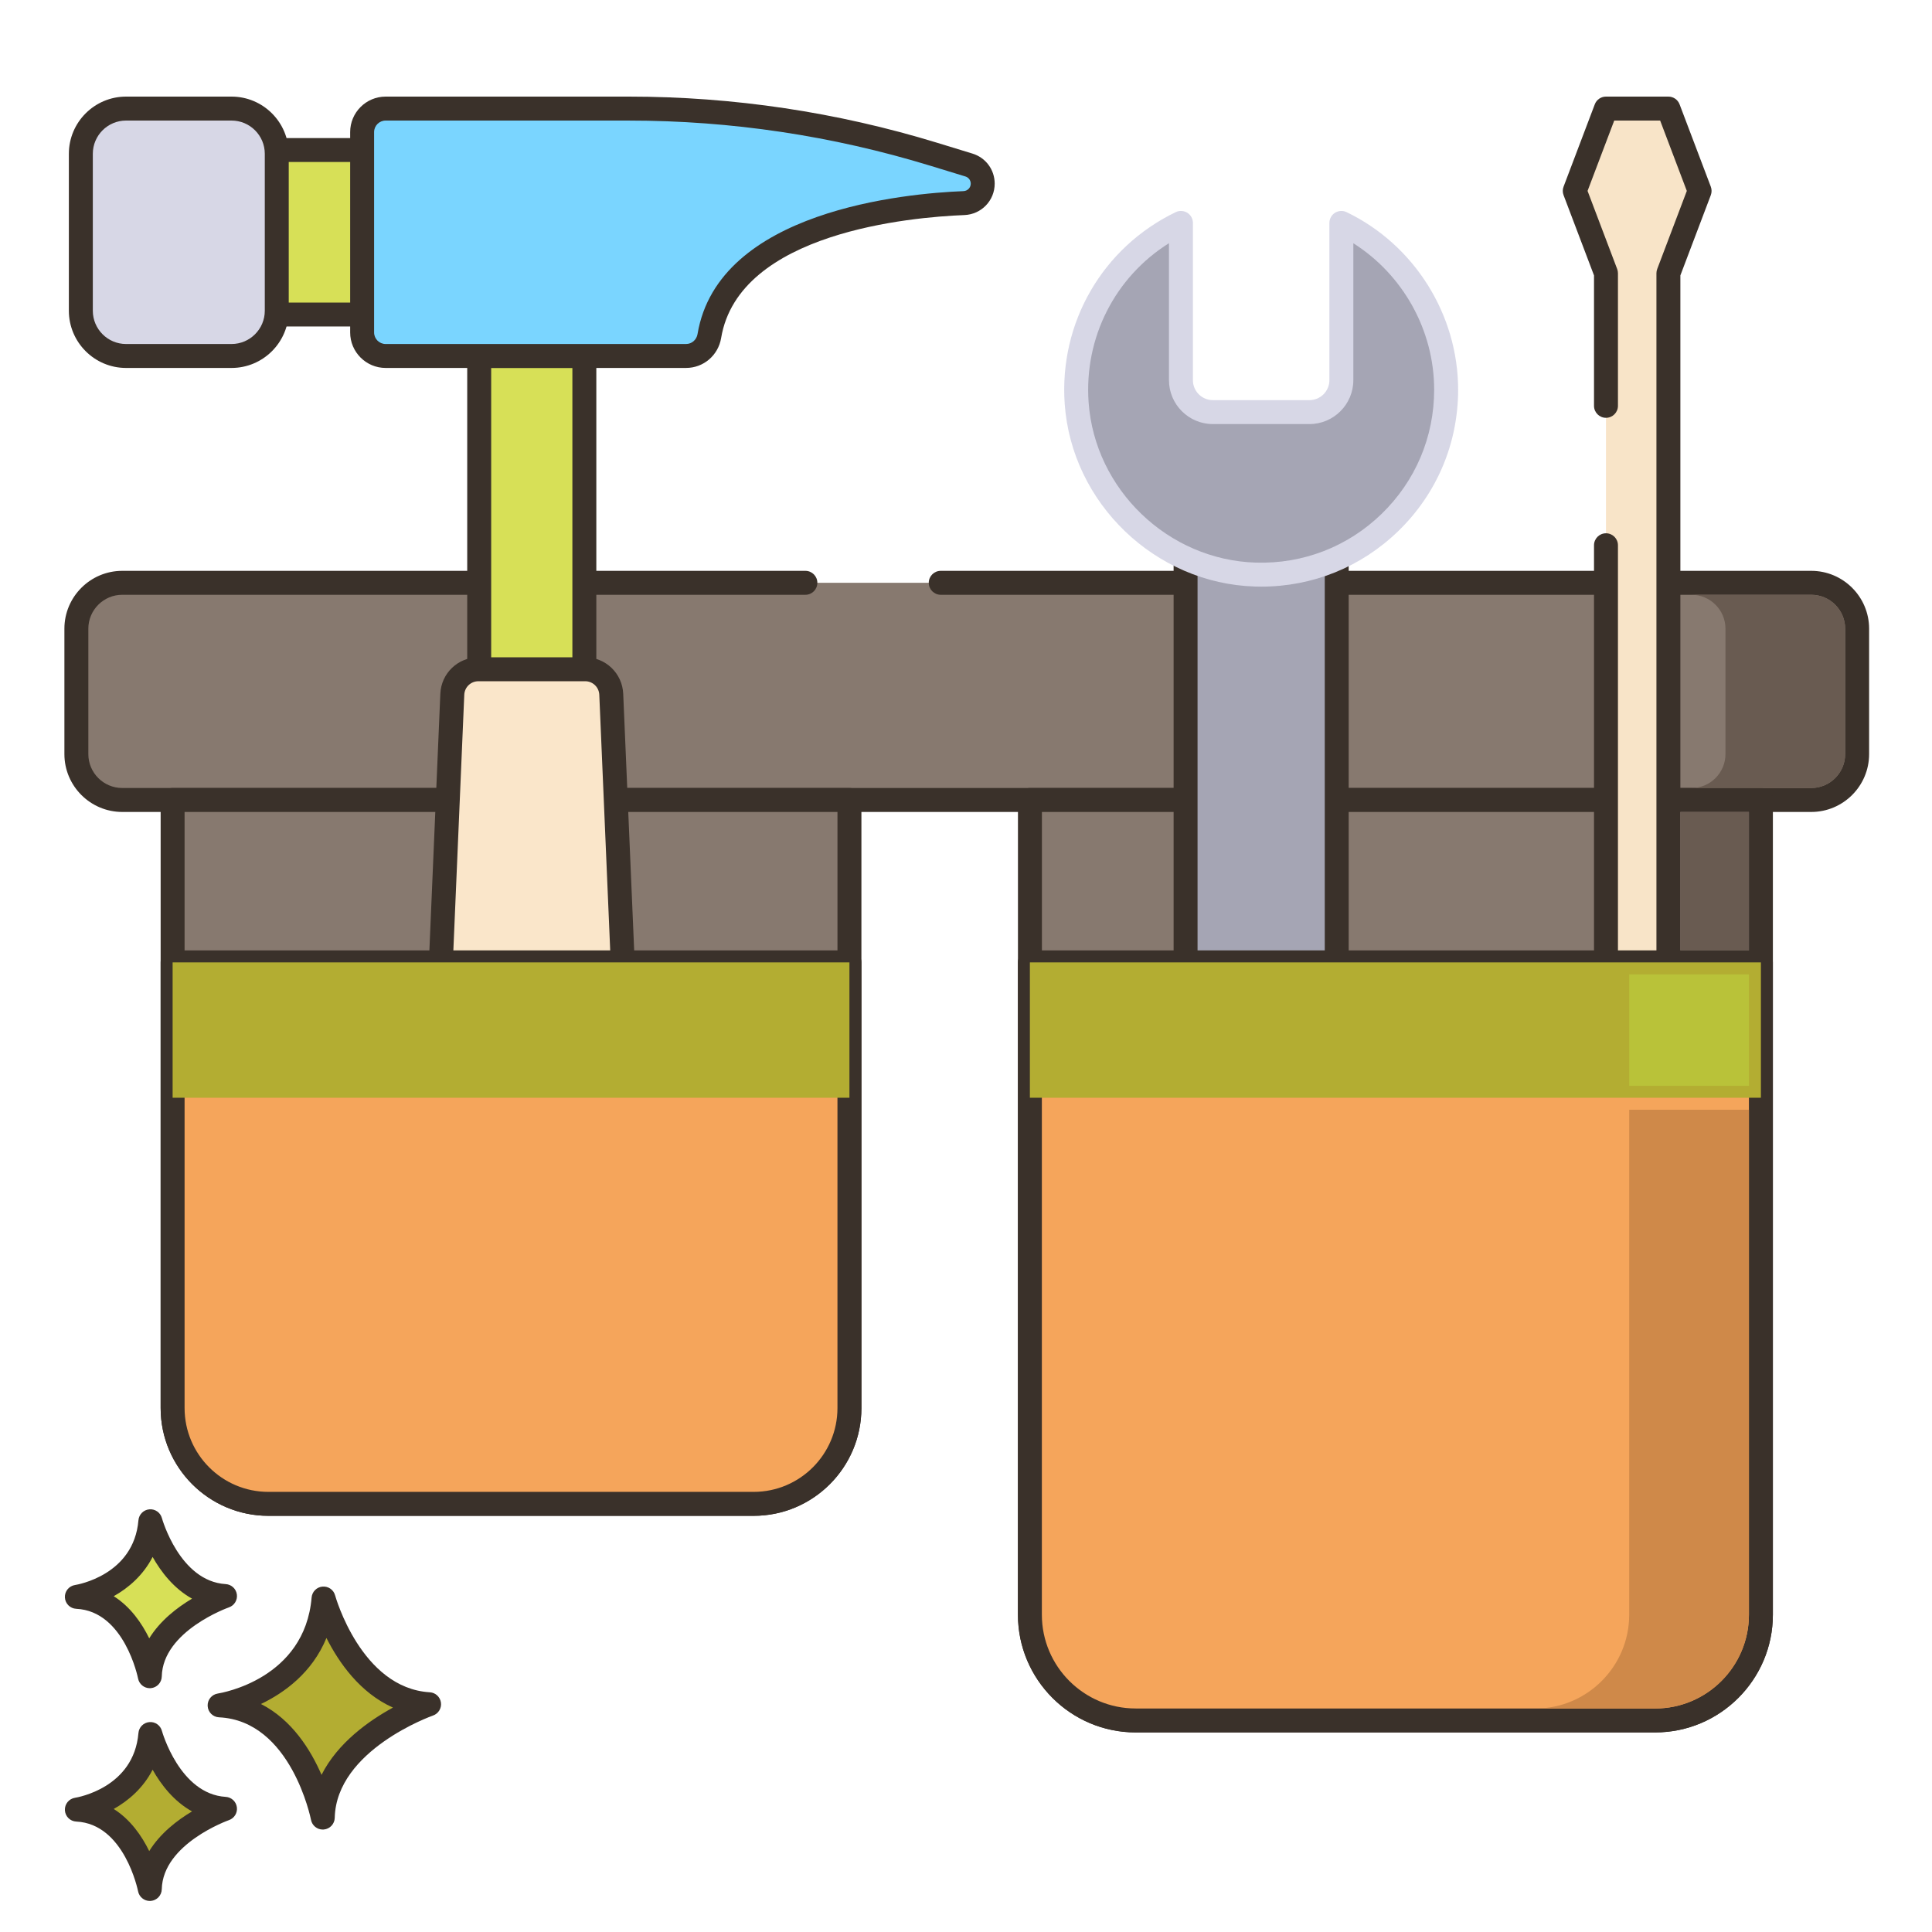<?xml version="1.0" encoding="UTF-8"?> <svg xmlns="http://www.w3.org/2000/svg" width="120" height="120" viewBox="0 0 120 120" fill="none"> <path d="M20.097 99.286C20.097 99.286 21.786 105.562 26.651 105.853C26.651 105.853 20.157 108.096 20.047 112.893C20.047 112.893 18.769 106.165 13.64 105.924C13.64 105.924 19.614 105.019 20.097 99.286Z" fill="#B3AD32"></path> <path d="M20.047 113.637C19.694 113.637 19.385 113.386 19.317 113.033C19.305 112.971 18.08 106.877 13.605 106.666C13.223 106.648 12.917 106.344 12.898 105.962C12.878 105.58 13.151 105.246 13.529 105.188C13.747 105.154 18.929 104.288 19.355 99.223C19.386 98.863 19.67 98.578 20.029 98.546C20.392 98.516 20.72 98.743 20.814 99.091C20.83 99.149 22.43 104.855 26.696 105.111C27.05 105.132 27.339 105.4 27.388 105.751C27.436 106.102 27.23 106.439 26.895 106.555C26.835 106.576 20.888 108.692 20.791 112.91C20.782 113.29 20.489 113.602 20.11 113.634C20.089 113.636 20.067 113.637 20.047 113.637V113.637ZM16.209 105.839C18.132 106.815 19.298 108.687 19.971 110.239C20.975 108.246 22.916 106.875 24.407 106.061C22.358 105.148 21.044 103.26 20.276 101.737C19.386 103.899 17.662 105.142 16.209 105.839V105.839Z" fill="#3A312A"></path> <path d="M9.34 107.704C9.34 107.704 10.535 112.143 13.976 112.349C13.976 112.349 9.382 113.936 9.305 117.328C9.305 117.328 8.401 112.569 4.773 112.399C4.773 112.399 8.999 111.759 9.34 107.704Z" fill="#B3AD32"></path> <path d="M9.304 118.072C8.951 118.072 8.642 117.82 8.575 117.467C8.567 117.427 7.73 113.282 4.738 113.141C4.356 113.123 4.051 112.819 4.031 112.437C4.011 112.055 4.284 111.721 4.662 111.663C4.809 111.639 8.312 111.047 8.599 107.641C8.629 107.281 8.914 106.995 9.273 106.963C9.633 106.929 9.963 107.16 10.057 107.509C10.068 107.548 11.162 111.435 14.02 111.607C14.374 111.628 14.664 111.896 14.712 112.248C14.761 112.599 14.554 112.936 14.219 113.052C14.178 113.066 10.113 114.515 10.048 117.345C10.039 117.726 9.745 118.038 9.366 118.07C9.346 118.071 9.325 118.072 9.304 118.072V118.072ZM7.064 112.358C8.109 113.018 8.811 114.04 9.269 114.975C9.951 113.868 11.011 113.056 11.928 112.51C10.795 111.88 10.003 110.849 9.479 109.92C8.897 111.054 7.984 111.842 7.064 112.358Z" fill="#3A312A"></path> <path d="M9.34 94.489C9.34 94.489 10.535 98.928 13.976 99.134C13.976 99.134 9.382 100.721 9.305 104.114C9.305 104.114 8.401 99.355 4.773 99.184C4.773 99.184 8.999 98.544 9.34 94.489Z" fill="#D7E057"></path> <path d="M9.304 104.857C8.951 104.857 8.642 104.605 8.575 104.252C8.567 104.212 7.73 100.067 4.738 99.926C4.356 99.908 4.051 99.604 4.031 99.222C4.011 98.84 4.284 98.506 4.662 98.448C4.809 98.425 8.312 97.832 8.599 94.426C8.629 94.066 8.914 93.78 9.273 93.748C9.633 93.714 9.963 93.946 10.057 94.294C10.068 94.333 11.162 98.22 14.02 98.392C14.374 98.413 14.664 98.681 14.712 99.033C14.761 99.384 14.554 99.721 14.219 99.837C14.178 99.851 10.113 101.3 10.048 104.13C10.039 104.511 9.745 104.823 9.366 104.855C9.346 104.856 9.325 104.857 9.304 104.857V104.857ZM7.064 99.143C8.109 99.803 8.811 100.825 9.269 101.76C9.951 100.653 11.011 99.841 11.928 99.295C10.795 98.665 10.003 97.634 9.479 96.705C8.897 97.839 7.984 98.627 7.064 99.143Z" fill="#3A312A"></path> <path d="M50.024 36.199H7.594C6.02 36.199 4.744 37.475 4.744 39.05V46.837C4.744 48.411 6.02 49.688 7.594 49.688H112.5C114.075 49.688 115.351 48.411 115.351 46.837V39.05C115.351 37.475 114.075 36.199 112.5 36.199H58.431H50.024Z" fill="#87796F"></path> <path d="M112.5 50.432H7.594C5.613 50.432 4 48.819 4 46.838V39.05C4 37.068 5.613 35.456 7.594 35.456H50.024C50.435 35.456 50.767 35.789 50.767 36.199C50.767 36.61 50.435 36.943 50.024 36.943H7.594C6.433 36.943 5.487 37.888 5.487 39.05V46.838C5.487 48 6.433 48.944 7.594 48.944H112.5C113.662 48.944 114.607 48 114.607 46.838V39.05C114.607 37.888 113.662 36.943 112.5 36.943H58.431C58.02 36.943 57.687 36.61 57.687 36.199C57.687 35.789 58.02 35.456 58.431 35.456H112.5C114.482 35.456 116.094 37.068 116.094 39.05V46.838C116.094 48.819 114.482 50.432 112.5 50.432V50.432Z" fill="#3A312A"></path> <path d="M46.812 93.408H16.671C13.385 93.408 10.722 90.745 10.722 87.46V49.688H52.76V87.459C52.76 90.745 50.097 93.408 46.812 93.408Z" fill="#87796F"></path> <path d="M46.812 94.151H16.67C12.98 94.151 9.978 91.149 9.978 87.459V49.688C9.978 49.278 10.311 48.944 10.722 48.944H52.76C53.171 48.944 53.504 49.278 53.504 49.688V87.459C53.504 91.149 50.502 94.151 46.812 94.151ZM11.465 50.432V87.459C11.465 90.329 13.8 92.664 16.67 92.664H46.812C49.681 92.664 52.017 90.329 52.017 87.459V50.432H11.465Z" fill="#3A312A"></path> <path d="M102.804 106.861H70.539C66.911 106.861 63.971 103.92 63.971 100.292V49.688H109.372V100.292C109.372 103.92 106.432 106.861 102.804 106.861Z" fill="#87796F"></path> <path d="M102.804 107.604H70.54C66.508 107.604 63.227 104.324 63.227 100.292V49.688C63.227 49.278 63.561 48.944 63.971 48.944H109.373C109.783 48.944 110.117 49.278 110.117 49.688V100.292C110.117 104.324 106.836 107.604 102.804 107.604ZM64.715 50.432V100.292C64.715 103.504 67.328 106.117 70.54 106.117H102.804C106.016 106.117 108.629 103.504 108.629 100.292V50.432H64.715Z" fill="#3A312A"></path> <path d="M73.638 29.078H83.026V63.197H73.638V29.078Z" fill="#A5A5B4"></path> <path d="M83.026 63.941H73.639C73.228 63.941 72.895 63.608 72.895 63.198V29.078C72.895 28.668 73.228 28.335 73.639 28.335H83.026C83.437 28.335 83.77 28.668 83.77 29.078V63.198C83.77 63.608 83.437 63.941 83.026 63.941ZM74.382 62.454H82.283V29.822H74.382V62.454Z" fill="#3A312A"></path> <path d="M89.821 24.204C89.821 30.668 84.487 35.882 77.98 35.688C72.132 35.514 67.282 30.871 66.872 25.036C66.526 20.126 69.266 15.814 73.349 13.847V23.613C73.349 24.709 74.237 25.597 75.333 25.597H81.33C82.426 25.597 83.314 24.709 83.314 23.613V13.847C87.165 15.702 89.821 19.643 89.821 24.204Z" fill="#A5A5B4"></path> <path d="M78.337 36.437C78.211 36.437 78.085 36.434 77.958 36.431C71.76 36.246 66.565 31.264 66.131 25.088C65.776 20.042 68.483 15.366 73.027 13.176C73.258 13.064 73.53 13.081 73.746 13.216C73.962 13.352 74.094 13.59 74.094 13.846V23.613C74.094 24.297 74.65 24.853 75.334 24.853H81.332C82.015 24.853 82.571 24.297 82.571 23.613V13.846C82.571 13.59 82.703 13.352 82.919 13.216C83.137 13.081 83.408 13.065 83.638 13.176C87.846 15.205 90.566 19.533 90.566 24.204C90.566 27.541 89.247 30.659 86.853 32.983C84.549 35.218 81.538 36.437 78.337 36.437ZM72.607 15.105C69.263 17.203 67.331 20.959 67.615 24.984C67.996 30.407 72.559 34.783 78.003 34.945C80.937 35.034 83.714 33.957 85.816 31.917C87.92 29.875 89.078 27.136 89.078 24.204C89.078 20.511 87.142 17.06 84.058 15.108V23.613C84.058 25.116 82.835 26.34 81.332 26.34H75.334C73.83 26.34 72.607 25.116 72.607 23.613V15.105Z" fill="#D7D7E6"></path> <path d="M99.75 33.867V60.073H103.628V16.972L105.567 11.858L103.628 6.744H99.75L97.811 11.858L99.75 16.972V25.208V33.867Z" fill="#F8E4C8"></path> <path d="M103.628 60.817H99.75C99.34 60.817 99.007 60.484 99.007 60.073V33.867C99.007 33.456 99.34 33.123 99.75 33.123C100.161 33.123 100.494 33.456 100.494 33.867V59.33H102.884V16.972C102.884 16.881 102.9 16.792 102.933 16.708L104.771 11.858L103.115 7.488H100.263L98.606 11.858L100.445 16.708C100.477 16.792 100.494 16.882 100.494 16.972V25.208C100.494 25.618 100.161 25.951 99.75 25.951C99.34 25.951 99.007 25.618 99.007 25.208V17.107L97.116 12.121C97.051 11.951 97.051 11.763 97.116 11.594L99.055 6.48C99.164 6.191 99.441 6 99.75 6H103.627C103.936 6 104.213 6.191 104.322 6.48L106.261 11.594C106.325 11.764 106.325 11.952 106.261 12.121L104.371 17.107V60.073C104.371 60.484 104.038 60.817 103.628 60.817V60.817Z" fill="#3A312A"></path> <path d="M109.373 59.776V100.292C109.373 103.921 106.433 106.861 102.804 106.861H70.537C66.913 106.861 63.968 103.921 63.968 100.292V59.776H109.373Z" fill="#F5A55B"></path> <path d="M102.804 107.604H70.537C66.505 107.604 63.225 104.324 63.225 100.292V59.776C63.225 59.365 63.558 59.032 63.968 59.032H109.372C109.783 59.032 110.116 59.365 110.116 59.776V100.292C110.116 104.324 106.836 107.604 102.804 107.604ZM64.712 60.519V100.292C64.712 103.504 67.325 106.117 70.537 106.117H102.804C106.015 106.117 108.629 103.504 108.629 100.292V60.519H64.712Z" fill="#3A312A"></path> <path d="M63.968 59.776H109.373V68.183H63.968V59.776Z" fill="#B3AD32"></path> <path d="M36.295 22.11H29.764V48.381H34.841C35.326 48.381 35.811 48.351 36.295 48.295V22.11Z" fill="#D7E057"></path> <path d="M34.841 49.124H29.764C29.353 49.124 29.02 48.791 29.02 48.381V22.11C29.02 21.7 29.353 21.367 29.764 21.367H36.295C36.706 21.367 37.039 21.7 37.039 22.11V48.295C37.039 48.673 36.756 48.99 36.381 49.034C35.862 49.094 35.344 49.124 34.841 49.124ZM30.508 47.637H34.841C35.075 47.637 35.312 47.63 35.552 47.615V22.854H30.508V47.637Z" fill="#3A312A"></path> <path d="M36.345 41.569H29.714C28.845 41.569 28.131 42.254 28.093 43.123L27.213 63.746C27.073 67.033 29.625 69.882 32.914 69.945C36.284 70.01 38.995 67.221 38.851 63.87L37.966 43.122C37.929 42.254 37.214 41.569 36.345 41.569V41.569Z" fill="#FAE6CA"></path> <path d="M33.032 70.689C32.988 70.689 32.944 70.689 32.9 70.688C31.148 70.655 29.513 69.923 28.296 68.629C27.059 67.312 26.393 65.521 26.47 63.714L27.35 43.09C27.404 41.82 28.443 40.826 29.714 40.826H36.345C37.616 40.826 38.654 41.821 38.709 43.091L39.595 63.838C39.673 65.669 39.011 67.4 37.73 68.71C36.48 69.99 34.816 70.689 33.032 70.689ZM29.714 42.313C29.242 42.313 28.856 42.682 28.837 43.154L27.956 63.777C27.896 65.187 28.415 66.584 29.38 67.61C30.32 68.61 31.58 69.175 32.929 69.201C34.345 69.247 35.675 68.686 36.666 67.671C37.657 66.656 38.17 65.318 38.109 63.902L37.223 43.154C37.203 42.682 36.818 42.312 36.345 42.312H29.714V42.313Z" fill="#3A312A"></path> <path d="M13.544 19.535V9.319H27.556V19.535H13.544Z" fill="#D7E057"></path> <path d="M27.556 20.279H13.545C13.134 20.279 12.801 19.946 12.801 19.535V9.319C12.801 8.908 13.134 8.575 13.545 8.575H27.556C27.967 8.575 28.3 8.908 28.3 9.319V19.535C28.299 19.946 27.967 20.279 27.556 20.279V20.279ZM14.289 18.792H26.813V10.062H14.289V18.792Z" fill="#3A312A"></path> <path d="M22.493 8.205V20.649C22.493 21.456 23.147 22.11 23.954 22.11H42.616C43.336 22.11 43.94 21.582 44.058 20.872C45.053 14.913 53.191 12.876 59.869 12.615C60.521 12.589 61.038 12.059 61.038 11.406C61.038 10.874 60.691 10.405 60.183 10.249L57.981 9.576C51.848 7.698 45.468 6.744 39.054 6.744H23.954C23.147 6.744 22.493 7.398 22.493 8.205V8.205Z" fill="#7AD5FF"></path> <path d="M23.954 22.854C22.738 22.854 21.749 21.865 21.749 20.649V8.205C21.749 6.989 22.738 6 23.954 6H39.054C45.547 6 51.988 6.964 58.199 8.865L60.4 9.539C61.227 9.792 61.782 10.542 61.782 11.406C61.782 12.459 60.954 13.316 59.898 13.358C56.632 13.486 45.89 14.414 44.791 20.994C44.611 22.071 43.697 22.853 42.615 22.853L23.954 22.854ZM23.954 7.488C23.558 7.488 23.236 7.809 23.236 8.205V20.649C23.236 21.045 23.558 21.367 23.954 21.367L42.616 21.366C42.967 21.366 43.265 21.107 43.325 20.75C44.608 13.062 56.29 12.011 59.84 11.872C60.096 11.862 60.295 11.658 60.295 11.407C60.295 11.201 60.162 11.022 59.965 10.961L57.764 10.288C51.695 8.431 45.4 7.489 39.054 7.489H23.954V7.488Z" fill="#3A312A"></path> <path d="M14.381 6.744H7.83C6.279 6.744 5.021 8.002 5.021 9.553V19.301C5.021 20.853 6.279 22.11 7.83 22.11H14.381C15.933 22.11 17.191 20.853 17.191 19.301V9.553C17.191 8.002 15.933 6.744 14.381 6.744V6.744Z" fill="#D7D7E6"></path> <path d="M14.381 22.854H7.83C5.871 22.854 4.277 21.26 4.277 19.301V9.553C4.277 7.594 5.871 6 7.83 6H14.381C16.34 6 17.934 7.594 17.934 9.553V19.301C17.934 21.26 16.34 22.854 14.381 22.854ZM7.83 7.488C6.691 7.488 5.765 8.414 5.765 9.553V19.301C5.765 20.44 6.691 21.367 7.83 21.367H14.381C15.52 21.367 16.447 20.44 16.447 19.301V9.553C16.447 8.414 15.52 7.488 14.381 7.488H7.83Z" fill="#3A312A"></path> <path d="M52.76 59.776V87.457C52.76 90.744 50.098 93.406 46.811 93.406H16.671C13.384 93.406 10.722 90.744 10.722 87.457V59.776H52.76Z" fill="#F5A55B"></path> <path d="M46.811 94.15H16.67C12.98 94.15 9.978 91.148 9.978 87.457V59.776C9.978 59.365 10.311 59.032 10.722 59.032H52.76C53.171 59.032 53.504 59.365 53.504 59.776V87.457C53.504 91.148 50.501 94.15 46.811 94.15ZM11.465 60.519V87.457C11.465 90.328 13.8 92.663 16.67 92.663H46.811C49.681 92.663 52.016 90.328 52.016 87.457V60.519H11.465Z" fill="#3A312A"></path> <path d="M10.722 59.776H52.76V68.183H10.722V59.776Z" fill="#B3AD32"></path> <path d="M114.608 39.051V46.839C114.608 47.999 113.661 48.946 112.501 48.946H105.065C106.225 48.946 107.172 47.999 107.172 46.839V39.051C107.172 37.886 106.225 36.944 105.065 36.944H112.501C113.661 36.944 114.608 37.886 114.608 39.051V39.051Z" fill="#695B51"></path> <path d="M104.371 50.432H108.629V59.033H104.371V50.432Z" fill="#695B51"></path> <path d="M108.629 68.929V100.294C108.629 103.501 106.017 106.119 102.804 106.119H95.368C98.581 106.119 101.193 103.501 101.193 100.294V68.929H108.629Z" fill="#CF8949"></path> <path d="M101.193 60.521H108.629V67.442H101.193V60.521Z" fill="#B9C239"></path> </svg> 